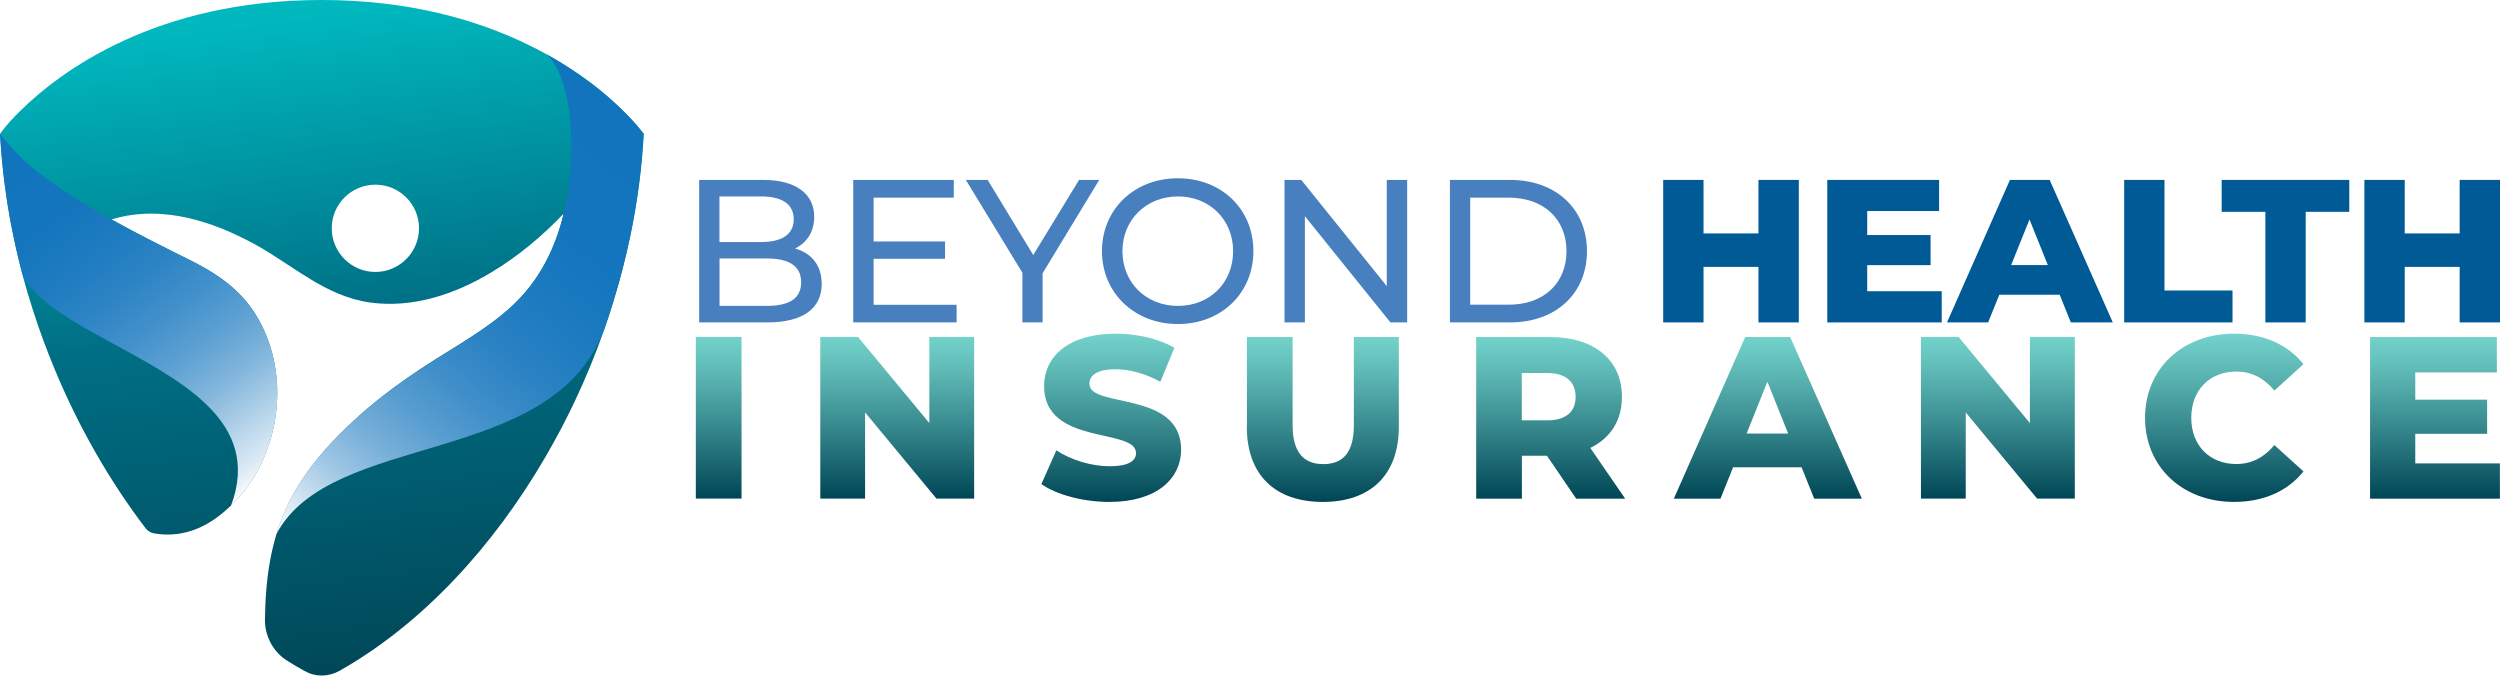 <svg xmlns="http://www.w3.org/2000/svg" xmlns:xlink="http://www.w3.org/1999/xlink" viewBox="0 0 246.65 66.65"><defs><style>      .cls-1 {        mask: url(#mask-13);      }      .cls-2 {        mask: url(#mask-12);      }      .cls-3 {        mask: url(#mask-11);      }      .cls-4 {        mask: url(#mask-10);      }      .cls-5 {        fill: url(#linear-gradient-6);      }      .cls-5, .cls-6, .cls-7, .cls-8, .cls-9, .cls-10, .cls-11, .cls-12, .cls-13, .cls-14, .cls-15, .cls-16, .cls-17, .cls-18, .cls-19, .cls-20, .cls-21, .cls-22, .cls-23, .cls-24, .cls-25, .cls-26, .cls-27, .cls-28, .cls-29, .cls-30, .cls-31, .cls-32, .cls-33 {        stroke-width: 0px;      }      .cls-5, .cls-6, .cls-7, .cls-8, .cls-9, .cls-10, .cls-11, .cls-12, .cls-26, .cls-27, .cls-31 {        mix-blend-mode: multiply;      }      .cls-6 {        fill: url(#linear-gradient-7);      }      .cls-7 {        fill: url(#linear-gradient-9);      }      .cls-8 {        fill: url(#linear-gradient-4);      }      .cls-34 {        filter: url(#luminosity-noclip-9);      }      .cls-35 {        filter: url(#luminosity-noclip-7);      }      .cls-36 {        filter: url(#luminosity-noclip-3);      }      .cls-37 {        filter: url(#luminosity-noclip-5);      }      .cls-9 {        fill: url(#linear-gradient-11);      }      .cls-10 {        fill: url(#linear-gradient-13);      }      .cls-11 {        fill: url(#linear-gradient-15);      }      .cls-12 {        fill: url(#linear-gradient-17);      }      .cls-38 {        mask: url(#mask);      }      .cls-13 {        fill: url(#linear-gradient);      }      .cls-39 {        filter: url(#luminosity-noclip);      }      .cls-14 {        fill: #005a95;      }      .cls-15 {        fill: url(#linear-gradient-16);        opacity: .75;      }      .cls-15, .cls-25, .cls-32 {        mix-blend-mode: overlay;      }      .cls-16 {        fill: url(#linear-gradient-25);      }      .cls-17 {        fill: url(#linear-gradient-19);      }      .cls-18 {        fill: url(#linear-gradient-23);      }      .cls-19 {        fill: url(#linear-gradient-21);      }      .cls-20 {        fill: url(#linear-gradient-18);      }      .cls-21 {        fill: url(#linear-gradient-22);      }      .cls-22 {        fill: url(#linear-gradient-20);      }      .cls-23 {        fill: url(#linear-gradient-24);      }      .cls-24 {        fill: url(#linear-gradient-26);      }      .cls-40 {        filter: url(#luminosity-noclip-13);      }      .cls-41 {        filter: url(#luminosity-noclip-11);      }      .cls-25 {        fill: url(#linear-gradient-14);        opacity: .76;      }      .cls-26 {        fill: url(#linear-gradient-12);      }      .cls-26, .cls-27, .cls-31 {        opacity: .42;      }      .cls-27 {        fill: url(#linear-gradient-10);      }      .cls-28 {        fill: url(#linear-gradient-2);      }      .cls-29 {        fill: url(#linear-gradient-3);      }      .cls-42 {        isolation: isolate;      }      .cls-30 {        fill: #fff;      }      .cls-43 {        mask: url(#mask-3);      }      .cls-44 {        mask: url(#mask-2);      }      .cls-45 {        mask: url(#mask-5);      }      .cls-46 {        mask: url(#mask-4);      }      .cls-47 {        mask: url(#mask-1);      }      .cls-48 {        mask: url(#mask-7);      }      .cls-49 {        mask: url(#mask-6);      }      .cls-50 {        mask: url(#mask-8);      }      .cls-51 {        mask: url(#mask-9);      }      .cls-31 {        fill: url(#linear-gradient-8);      }      .cls-32 {        fill: url(#linear-gradient-5);      }      .cls-33 {        fill: #487fbe;      }    </style><linearGradient id="linear-gradient" x1="30.11" y1="1.51" x2="38.79" y2="67.51" gradientUnits="userSpaceOnUse"><stop offset="0" stop-color="#00b8be"></stop><stop offset=".45" stop-color="#006f85"></stop><stop offset="1" stop-color="#004656"></stop></linearGradient><linearGradient id="linear-gradient-2" x1="63.59" y1="11.4" x2="28.61" y2="53.25" gradientUnits="userSpaceOnUse"><stop offset="0" stop-color="#1174bd"></stop><stop offset=".23" stop-color="#1375bd"></stop><stop offset=".37" stop-color="#1b7ac0"></stop><stop offset=".49" stop-color="#2a82c3"></stop><stop offset=".59" stop-color="#3e8ec9"></stop><stop offset=".68" stop-color="#589dd0"></stop><stop offset=".77" stop-color="#79b0d9"></stop><stop offset=".85" stop-color="#9fc7e4"></stop><stop offset=".92" stop-color="#cbe0f0"></stop><stop offset="1" stop-color="#fbfdfe"></stop><stop offset="1" stop-color="#fff"></stop></linearGradient><linearGradient id="linear-gradient-3" x1="2.01" y1="13.25" x2="26.95" y2="47.06" gradientUnits="userSpaceOnUse"><stop offset="0" stop-color="#1174bd"></stop><stop offset=".19" stop-color="#1375bd"></stop><stop offset=".32" stop-color="#1d7bc0"></stop><stop offset=".44" stop-color="#2d84c4"></stop><stop offset=".55" stop-color="#4391cb"></stop><stop offset=".66" stop-color="#60a2d3"></stop><stop offset=".76" stop-color="#84b7dc"></stop><stop offset=".85" stop-color="#aed0e8"></stop><stop offset=".95" stop-color="#deebf5"></stop><stop offset="1" stop-color="#fff"></stop></linearGradient><filter id="luminosity-noclip" x="1.02" y="21.76" width="24.34" height="28.11" color-interpolation-filters="sRGB" filterUnits="userSpaceOnUse"></filter><filter id="luminosity-noclip-2" x="1.02" y="-8220.96" width="24.34" height="32766" color-interpolation-filters="sRGB" filterUnits="userSpaceOnUse"></filter><mask id="mask-1" x="1.02" y="-8220.96" width="24.34" height="32766" maskUnits="userSpaceOnUse"></mask><linearGradient id="linear-gradient-4" x1="1.72" y1="20.12" x2="26.27" y2="45.67" gradientUnits="userSpaceOnUse"><stop offset="0" stop-color="#fff"></stop><stop offset=".14" stop-color="#fbfbfb"></stop><stop offset=".27" stop-color="#f0f0f0"></stop><stop offset=".39" stop-color="#dedede"></stop><stop offset=".51" stop-color="#c4c4c4"></stop><stop offset=".63" stop-color="#a3a3a3"></stop><stop offset=".74" stop-color="#7b7b7b"></stop><stop offset=".85" stop-color="#4b4b4b"></stop><stop offset=".96" stop-color="#151515"></stop><stop offset="1" stop-color="#000"></stop></linearGradient><mask id="mask" x="1.02" y="21.76" width="24.34" height="28.11" maskUnits="userSpaceOnUse"><g class="cls-39"><g class="cls-47"><path class="cls-8" d="M22.8,49.87c.73-1.58,1.45-3.17,1.83-4.87.42-1.68.62-3.42.38-5.13-.23-1.71-.91-3.34-1.95-4.7-1.03-1.38-2.37-2.5-3.81-3.45-.71-.49-1.48-.9-2.23-1.31-.78-.37-1.55-.76-2.36-1.09-1.6-.69-3.21-1.35-4.8-2.07-3.15-1.44-6.41-2.95-8.85-5.48,1.25,1.22,2.72,2.17,4.25,2.99,1.52.84,3.11,1.54,4.71,2.23l4.82,2.02c.8.33,1.59.72,2.39,1.09.77.42,1.55.82,2.28,1.32,1.46.97,2.82,2.13,3.87,3.56,1.06,1.41,1.77,3.11,1.96,4.87.21,1.76-.03,3.53-.49,5.21-.44,1.7-1.23,3.27-2.01,4.82Z"></path></g></g></mask><linearGradient id="linear-gradient-5" x1="1.72" y1="20.12" x2="26.27" y2="45.67" gradientUnits="userSpaceOnUse"><stop offset="0" stop-color="#fff"></stop><stop offset=".15" stop-color="#fbfbfb"></stop><stop offset=".29" stop-color="#f0f0f0"></stop><stop offset=".42" stop-color="#dfdede"></stop><stop offset=".54" stop-color="#c6c4c5"></stop><stop offset=".67" stop-color="#a5a3a4"></stop><stop offset=".79" stop-color="#7e7b7c"></stop><stop offset=".9" stop-color="#504c4d"></stop><stop offset="1" stop-color="#241f20"></stop></linearGradient><linearGradient id="linear-gradient-6" x1="28.54" y1="51.98" x2="28.14" y2="50.55" gradientUnits="userSpaceOnUse"><stop offset="0" stop-color="#fff"></stop><stop offset=".14" stop-color="#d1d9d7"></stop><stop offset=".38" stop-color="#889b95"></stop><stop offset=".59" stop-color="#4d6a61"></stop><stop offset=".77" stop-color="#23463c"></stop><stop offset=".92" stop-color="#093125"></stop><stop offset="1" stop-color="#00291d"></stop></linearGradient><filter id="luminosity-noclip-3" x="52.01" y="4.36" width="4.36" height="16.72" color-interpolation-filters="sRGB" filterUnits="userSpaceOnUse"></filter><filter id="luminosity-noclip-4" x="52.01" y="-8220.96" width="4.36" height="32766" color-interpolation-filters="sRGB" filterUnits="userSpaceOnUse"></filter><mask id="mask-3" x="52.01" y="-8220.96" width="4.36" height="32766" maskUnits="userSpaceOnUse"></mask><linearGradient id="linear-gradient-7" x1="55.85" y1="20.53" x2="53.58" y2="4.03" gradientUnits="userSpaceOnUse"><stop offset="0" stop-color="#fff"></stop><stop offset=".09" stop-color="#f8f8f8"></stop><stop offset=".22" stop-color="#e7e7e7"></stop><stop offset=".36" stop-color="#cacaca"></stop><stop offset=".52" stop-color="#a2a2a2"></stop><stop offset=".69" stop-color="#6f6f6f"></stop><stop offset=".87" stop-color="#313131"></stop><stop offset="1" stop-color="#000"></stop></linearGradient><mask id="mask-2" x="52.01" y="4.36" width="4.36" height="16.72" maskUnits="userSpaceOnUse"><g class="cls-36"><g class="cls-43"><path class="cls-6" d="M53.96,5.37c3.06,3,2.69,12.1,1.65,15.71.61-3.77.22-12.35-3.6-16.72.68.33,1.34.67,1.95,1.01Z"></path></g></g></mask><linearGradient id="linear-gradient-8" x1="55.85" y1="20.53" x2="53.58" y2="4.03" gradientUnits="userSpaceOnUse"><stop offset="0" stop-color="#241f20"></stop><stop offset="1" stop-color="#241f20"></stop></linearGradient><filter id="luminosity-noclip-5" x="2.3" y="27.31" width="21.18" height="22.55" color-interpolation-filters="sRGB" filterUnits="userSpaceOnUse"></filter><filter id="luminosity-noclip-6" x="2.3" y="-8220.96" width="21.18" height="32766" color-interpolation-filters="sRGB" filterUnits="userSpaceOnUse"></filter><mask id="mask-5" x="2.3" y="-8220.96" width="21.18" height="32766" maskUnits="userSpaceOnUse"></mask><linearGradient id="linear-gradient-9" x1="24.41" y1="48.42" x2="4.16" y2="27.24" xlink:href="#linear-gradient-7"></linearGradient><mask id="mask-4" x="2.3" y="27.31" width="21.18" height="22.55" maskUnits="userSpaceOnUse"><g class="cls-37"><g class="cls-45"><path class="cls-7" d="M22.8,49.87c1.04-4.21-.29-8.19-6.81-12.21-4.38-2.69-8.15-3.63-12.71-7.03,0,0,0,0,0,0-.35-1.09-.68-2.2-.98-3.31,1.4,2.41,4.7,4.32,8.31,6.28,7.09,3.88,15.3,7.93,12.2,16.27Z"></path></g></g></mask><linearGradient id="linear-gradient-10" x1="24.41" y1="48.42" x2="4.16" y2="27.24" xlink:href="#linear-gradient-8"></linearGradient><filter id="luminosity-noclip-7" x="27.29" y="32.55" width="32.28" height="20.1" color-interpolation-filters="sRGB" filterUnits="userSpaceOnUse"></filter><filter id="luminosity-noclip-8" x="27.29" y="-8220.96" width="32.28" height="32766" color-interpolation-filters="sRGB" filterUnits="userSpaceOnUse"></filter><mask id="mask-7" x="27.29" y="-8220.96" width="32.28" height="32766" maskUnits="userSpaceOnUse"></mask><linearGradient id="linear-gradient-11" x1="26.69" y1="52.15" x2="58.1" y2="36.3" xlink:href="#linear-gradient-7"></linearGradient><mask id="mask-6" x="27.29" y="32.55" width="32.28" height="20.1" maskUnits="userSpaceOnUse"><g class="cls-35"><g class="cls-48"><path class="cls-9" d="M59.28,33.27c.1-.23.2-.47.29-.72-.85,2.41-1.82,4.78-2.91,7.08-4.65,3.5-8.76,4.11-15.32,5.9-8.35,2.27-10.79,3.45-14.05,7.13.16-.3.34-.59.52-.87.3-.44.63-.85.99-1.24l.38-.38c7.26-7.02,25.04-5.37,30.09-16.89,0,0,0,0,0,0Z"></path></g></g></mask><linearGradient id="linear-gradient-12" x1="26.69" y1="52.15" x2="58.1" y2="36.3" xlink:href="#linear-gradient-8"></linearGradient><filter id="luminosity-noclip-9" x="1.02" y="21.76" width="24.23" height="28.11" color-interpolation-filters="sRGB" filterUnits="userSpaceOnUse"></filter><filter id="luminosity-noclip-10" x="1.02" y="-8220.96" width="24.23" height="32766" color-interpolation-filters="sRGB" filterUnits="userSpaceOnUse"></filter><mask id="mask-9" x="1.02" y="-8220.96" width="24.23" height="32766" maskUnits="userSpaceOnUse"></mask><linearGradient id="linear-gradient-13" x1="25.98" y1="45.55" x2="2.21" y2="20.44" gradientUnits="userSpaceOnUse"><stop offset="0" stop-color="#fff"></stop><stop offset="1" stop-color="#000"></stop></linearGradient><mask id="mask-8" x="1.02" y="21.76" width="24.23" height="28.11" maskUnits="userSpaceOnUse"><g class="cls-34"><g class="cls-51"><path class="cls-10" d="M22.8,49.87c3.11-8.34-5.11-12.39-12.2-16.27-3.6-1.96-6.91-3.88-8.31-6.28-.05-.17-.09-.33-.13-.49-.41-1.55-.76-3.1-1.06-4.66-.03-.14-.05-.27-.08-.41.17.17.34.34.53.51,2.89,2.64,7.47,4.47,12.16,6.45.56.24,1.13.48,1.69.72,4.53,1.97,7.7,4.52,9.08,7.85.51,1.23.78,2.57.78,4.02,0,2.49-.78,5.33-2.46,8.55Z"></path></g></g></mask><linearGradient id="linear-gradient-14" x1="25.98" y1="45.55" x2="2.21" y2="20.44" gradientUnits="userSpaceOnUse"><stop offset="0" stop-color="#fff"></stop><stop offset="1" stop-color="#fff"></stop></linearGradient><filter id="luminosity-noclip-11" x="0" y="13.19" width="27.35" height="36.68" color-interpolation-filters="sRGB" filterUnits="userSpaceOnUse"></filter><filter id="luminosity-noclip-12" x="0" y="-8220.96" width="27.35" height="32766" color-interpolation-filters="sRGB" filterUnits="userSpaceOnUse"></filter><mask id="mask-11" x="0" y="-8220.96" width="27.35" height="32766" maskUnits="userSpaceOnUse"></mask><linearGradient id="linear-gradient-15" x1="1.32" y1="12.53" x2="27.87" y2="45.11" gradientUnits="userSpaceOnUse"><stop offset="0" stop-color="#fff"></stop><stop offset=".2" stop-color="#fcfcfc"></stop><stop offset=".33" stop-color="#f3f3f3"></stop><stop offset=".44" stop-color="#e3e3e3"></stop><stop offset=".55" stop-color="#cecece"></stop><stop offset=".65" stop-color="#b2b2b2"></stop><stop offset=".74" stop-color="#8f8f8f"></stop><stop offset=".83" stop-color="#666"></stop><stop offset=".92" stop-color="#373737"></stop><stop offset="1" stop-color="#030303"></stop><stop offset="1" stop-color="#000"></stop></linearGradient><mask id="mask-10" x="0" y="13.19" width="27.35" height="36.68" maskUnits="userSpaceOnUse"><g class="cls-41"><g class="cls-3"><path class="cls-11" d="M25.75,45.79c-.44.92-.94,1.73-1.45,2.38-.5.64-1,1.21-1.51,1.7,5.29-10.19,1.69-16.48-7.4-20.43-5.54-2.41-11.21-4.43-14.37-7.68-.21-1.11-.39-2.23-.53-3.34C.25,16.67.09,14.92,0,13.19c2.45,3.34,6.22,5.69,9.74,7.75.41.24.83.48,1.25.71.41.23.83.46,1.24.68,2.15,1.16,4.33,2.25,6.52,3.34,3.3,1.65,5.75,3.5,7.29,6.91,1.85,4.08,1.71,9.01-.3,13.21Z"></path></g></g></mask><linearGradient id="linear-gradient-16" x1="1.32" y1="12.53" x2="27.87" y2="45.11" gradientUnits="userSpaceOnUse"><stop offset="0" stop-color="#fff"></stop><stop offset=".88" stop-color="#fff"></stop><stop offset="1" stop-color="#fff"></stop></linearGradient><filter id="luminosity-noclip-13" x="27.27" y="10.14" width="33.62" height="42.53" color-interpolation-filters="sRGB" filterUnits="userSpaceOnUse"></filter><filter id="luminosity-noclip-14" x="27.27" y="-8220.96" width="33.62" height="32766" color-interpolation-filters="sRGB" filterUnits="userSpaceOnUse"></filter><mask id="mask-13" x="27.27" y="-8220.96" width="33.62" height="32766" maskUnits="userSpaceOnUse"></mask><linearGradient id="linear-gradient-17" x1="64.06" y1="12.37" x2="32.59" y2="51.75" gradientUnits="userSpaceOnUse"><stop offset="0" stop-color="#fff"></stop><stop offset=".09" stop-color="#f8f8f8"></stop><stop offset=".22" stop-color="#e4e4e4"></stop><stop offset=".37" stop-color="#c5c5c5"></stop><stop offset=".54" stop-color="#989898"></stop><stop offset=".73" stop-color="#606060"></stop><stop offset=".92" stop-color="#1c1c1c"></stop><stop offset="1" stop-color="#000"></stop></linearGradient><mask id="mask-12" x="27.27" y="10.14" width="33.62" height="42.53" maskUnits="userSpaceOnUse"><g class="cls-40"><g class="cls-1"><path class="cls-12" d="M60.65,10.14c.28,2.39.34,4.81.11,7.22-.25,2.4-.82,4.78-1.77,7-.95,2.23-2.3,4.29-3.98,6.03-1.69,1.73-3.65,3.22-5.82,4.31-4.3,2.15-8.52,4.48-12.36,7.38-1.93,1.43-3.76,2.99-5.42,4.74-.41.43-.81.88-1.21,1.33-.37.47-.77.92-1.12,1.41-.71.97-1.37,1.99-1.81,3.11.41-1.13,1.05-2.17,1.73-3.16.33-.51.72-.96,1.09-1.45.39-.46.78-.92,1.19-1.37,1.64-1.77,3.48-3.35,5.4-4.81,3.83-2.95,8.05-5.33,12.34-7.51,4.27-2.13,7.86-5.69,9.75-10.11.96-2.19,1.54-4.55,1.81-6.93.29-2.38.29-4.8.07-7.2Z"></path></g></g></mask><linearGradient id="linear-gradient-18" x1="70.9" y1="33.24" x2="70.9" y2="49.2" gradientUnits="userSpaceOnUse"><stop offset="0" stop-color="#73d2cb"></stop><stop offset=".2" stop-color="#60bbb7"></stop><stop offset=".61" stop-color="#308187"></stop><stop offset="1" stop-color="#004656"></stop></linearGradient><linearGradient id="linear-gradient-19" x1="88.52" x2="88.52" xlink:href="#linear-gradient-18"></linearGradient><linearGradient id="linear-gradient-20" x1="109.64" y1="32.92" x2="109.64" y2="49.52" xlink:href="#linear-gradient-18"></linearGradient><linearGradient id="linear-gradient-21" x1="130.52" x2="130.52" y2="49.52" xlink:href="#linear-gradient-18"></linearGradient><linearGradient id="linear-gradient-22" x1="152.98" x2="152.98" xlink:href="#linear-gradient-18"></linearGradient><linearGradient id="linear-gradient-23" x1="174.42" x2="174.42" xlink:href="#linear-gradient-18"></linearGradient><linearGradient id="linear-gradient-24" x1="197.12" x2="197.12" xlink:href="#linear-gradient-18"></linearGradient><linearGradient id="linear-gradient-25" x1="219.45" y1="32.92" x2="219.45" y2="49.52" xlink:href="#linear-gradient-18"></linearGradient><linearGradient id="linear-gradient-26" x1="240.23" x2="240.23" xlink:href="#linear-gradient-18"></linearGradient></defs><g class="cls-42"><g id="Layer_1" data-name="Layer 1"><g><g><path class="cls-13" d="M63.45,13.13s0,0,0,0c-.03-.04-.07-.09-.12-.16,0,0-.01-.01-.02-.02-.05-.07-.12-.15-.19-.24,0-.01-.02-.02-.03-.04-.08-.09-.17-.2-.27-.32-.01-.02-.03-.03-.04-.05-.1-.12-.22-.25-.34-.38-.02-.02-.04-.04-.06-.06-.13-.14-.27-.29-.42-.45-.02-.02-.04-.04-.06-.06-.16-.17-.33-.34-.52-.52-.02-.02-.04-.03-.05-.05-.2-.2-.43-.41-.66-.62-.14-.13-.29-.26-.44-.39-.07-.07-.15-.13-.22-.2-.13-.11-.27-.23-.41-.35-.11-.09-.21-.18-.32-.27-.13-.11-.27-.22-.41-.33-.13-.1-.27-.21-.4-.31-.14-.1-.27-.21-.42-.31-.16-.12-.32-.23-.48-.35-.14-.1-.28-.2-.42-.3-.18-.13-.37-.25-.57-.38-.14-.09-.27-.18-.41-.27-.22-.15-.46-.29-.69-.44-.12-.07-.24-.15-.36-.22-.14-.08-.28-.16-.42-.25-.09-.05-.19-.11-.28-.16-.14-.08-.29-.16-.43-.24-.62-.34-1.27-.68-1.95-1.01C47.04,1.96,40.35,0,31.74,0,15.27,0,5.86,7.14,2.03,10.91c-.01,0-.02.02-.03.03-.15.15-.29.29-.42.42-.02.02-.04.04-.06.06-.13.13-.24.26-.35.37-.02.02-.04.04-.06.06-.03.04-.07.07-.1.11-.07.08-.14.15-.2.23-.01.02-.03.03-.04.05-.09.1-.17.2-.25.29-.01.01-.02.03-.03.04-.07.09-.14.17-.19.24,0,0-.01.02-.02.03-.06.07-.1.13-.14.18,0,0,0,0-.01.01-.04.05-.06.08-.08.11,0,0,0,.01-.01.02-.02.03-.03.04-.03.04,0,.19.02.37.03.56,0,.06,0,.12.01.18.03.41.06.82.09,1.22.02.2.04.4.06.6.04.46.09.92.14,1.39.03.22.05.44.08.66.06.47.12.94.19,1.41.03.19.05.38.08.57.1.66.21,1.32.33,1.98,0,0,0,0,0,0h0c.14.76.3,1.51.46,2.26.04.18.08.37.12.55.17.75.35,1.51.55,2.25.04.16.08.32.13.49.3,1.11.62,2.21.98,3.31,0,0,0,0,0,0,.62,1.94,1.33,3.86,2.11,5.74,2.35,5.68,5.4,11.02,8.99,15.74.2.26.49.45.82.51,2.37.41,4.99-.18,7.61-2.75.5-.49,1-1.06,1.51-1.7.51-.66,1-1.46,1.45-2.38,2.02-4.2,2.15-9.12.3-13.21-1.54-3.41-3.99-5.26-7.29-6.91-2.61-1.3-5.22-2.6-7.76-4.02,2.77-.86,5.51-.61,7.5-.16,2.33.52,4.55,1.47,6.64,2.61,1.9,1.04,3.6,2.31,5.4,3.38,0,0,0,0,0,.01,1.83,1.11,3.74,2.05,6.01,2.36,4.2.57,8.36-.83,11.93-2.98,2.63-1.58,5.01-3.57,7.12-5.78-.83,3.51-2.46,6.69-5.14,9.15-2.53,2.32-5.6,3.96-8.45,5.82-.19.13-.39.25-.58.38-1.85,1.23-3.64,2.54-5.33,3.99-.31.26-.6.53-.89.79-.15.14-.29.27-.44.41-.13.12-.27.25-.4.37-.18.17-.36.35-.53.52-.08.08-.17.17-.26.25-.2.2-.4.41-.59.61-.05.05-.1.1-.15.15-.21.22-.41.44-.6.66-.03.03-.06.07-.09.1-.2.23-.39.45-.58.68-.02.02-.04.05-.06.07-.2.24-.39.48-.58.72,0,0-.02.02-.02.03-.19.24-.37.48-.54.73,0,0-.01.02-.02.02-1.42,1.98-2.4,3.97-3.06,6.1,0,0,0,0,0,0,0,.02,0,.03-.01.05,0,0,0,0,0,0,0,.01,0,.02-.01.03-.25.82-.45,1.66-.61,2.53-.34,1.82-.49,3.75-.52,5.87-.02,1.64.81,3.2,2.2,4.07.02,0,.03.02.05.03.55.35,1.11.68,1.68.99,0,0,.01,0,.02,0,1.05.61,2.35.57,3.41-.03,8.09-4.58,15.13-12.16,20.36-21.18,1.01-1.74,1.96-3.53,2.83-5.37,1.09-2.3,2.06-4.66,2.91-7.08h0c.08-.21.15-.44.23-.66.06-.16.11-.32.16-.49,0-.03.02-.05.03-.08.05-.14.09-.28.14-.42.12-.37.24-.74.35-1.11.02-.07.04-.14.06-.21.65-2.11,1.19-4.25,1.64-6.39.69-3.32,1.13-6.68,1.31-10.01,0,0-.02-.02-.04-.06ZM37.04,26.83c-2.38,0-4.31-1.93-4.31-4.31s1.93-4.3,4.31-4.3,4.3,1.93,4.3,4.3-1.93,4.31-4.3,4.31Z"></path><path class="cls-28" d="M63.49,13.19c-.32,6.27-1.61,12.62-3.69,18.71-.07.22-.15.44-.23.66-5.09,13.6-26.93,9.91-32.31,20.15,1.31-4.3,3.94-8.05,8.85-12.28,1.86-1.6,3.85-3.03,5.91-4.37,2.86-1.85,5.93-3.5,8.45-5.82,2.68-2.46,4.3-5.63,5.14-9.15,1.05-3.61,1.42-12.71-1.65-15.71,6.56,3.65,9.52,7.81,9.52,7.81Z"></path><path class="cls-29" d="M26.05,32.58c-1.54-3.41-3.99-5.26-7.29-6.91-2.61-1.3-5.22-2.6-7.76-4.02-.42-.23-.84-.47-1.26-.71-3.53-2.06-7.29-4.41-9.74-7.75.24,4.55.97,9.14,2.16,13.64.04.16.08.32.13.49,1.4,2.41,4.7,4.32,8.31,6.28,7.09,3.88,15.3,7.93,12.2,16.27.5-.49,1-1.06,1.51-1.7.51-.66,1-1.46,1.45-2.38,2.02-4.2,2.15-9.12.3-13.21Z"></path><g class="cls-38"><path class="cls-32" d="M22.8,49.87c.73-1.58,1.45-3.17,1.83-4.87.42-1.68.62-3.42.38-5.13-.23-1.71-.91-3.34-1.95-4.7-1.03-1.38-2.37-2.5-3.81-3.45-.71-.49-1.48-.9-2.23-1.31-.78-.37-1.55-.76-2.36-1.09-1.6-.69-3.21-1.35-4.8-2.07-3.15-1.44-6.41-2.95-8.85-5.48,1.25,1.22,2.72,2.17,4.25,2.99,1.52.84,3.11,1.54,4.71,2.23l4.82,2.02c.8.33,1.59.72,2.39,1.09.77.42,1.55.82,2.28,1.32,1.46.97,2.82,2.13,3.87,3.56,1.06,1.41,1.77,3.11,1.96,4.87.21,1.76-.03,3.53-.49,5.21-.44,1.7-1.23,3.27-2.01,4.82Z"></path></g><path class="cls-5" d="M27.82,51.78c.3-.44.63-.85.99-1.24-.36.39-.69.8-.99,1.24Z"></path><g class="cls-44"><path class="cls-31" d="M53.96,5.37c3.06,3,2.69,12.1,1.65,15.71.61-3.77.22-12.35-3.6-16.72.68.33,1.34.67,1.95,1.01Z"></path></g><g class="cls-46"><path class="cls-27" d="M22.8,49.87c1.04-4.21-.29-8.19-6.81-12.21-4.38-2.69-8.15-3.63-12.71-7.03,0,0,0,0,0,0-.35-1.09-.68-2.2-.98-3.31,1.4,2.41,4.7,4.32,8.31,6.28,7.09,3.88,15.3,7.93,12.2,16.27Z"></path></g><g class="cls-49"><path class="cls-26" d="M59.28,33.27c.1-.23.2-.47.29-.72-.85,2.41-1.82,4.78-2.91,7.08-4.65,3.5-8.76,4.11-15.32,5.9-8.35,2.27-10.79,3.45-14.05,7.13.16-.3.34-.59.52-.87.3-.44.63-.85.99-1.24l.38-.38c7.26-7.02,25.04-5.37,30.09-16.89,0,0,0,0,0,0Z"></path></g><g class="cls-50"><path class="cls-25" d="M22.8,49.87c3.11-8.34-5.11-12.39-12.2-16.27-3.6-1.96-6.91-3.88-8.31-6.28-.05-.17-.09-.33-.13-.49-.41-1.55-.76-3.1-1.06-4.66-.03-.14-.05-.27-.08-.41.17.17.34.34.53.51,2.89,2.64,7.47,4.47,12.16,6.45.56.24,1.13.48,1.69.72,4.53,1.97,7.7,4.52,9.08,7.85.51,1.23.78,2.57.78,4.02,0,2.49-.78,5.33-2.46,8.55Z"></path></g><g class="cls-4"><path class="cls-15" d="M25.75,45.79c-.44.92-.94,1.73-1.45,2.38-.5.64-1,1.21-1.51,1.7,5.29-10.19,1.69-16.48-7.4-20.43-5.54-2.41-11.21-4.43-14.37-7.68-.21-1.11-.39-2.23-.53-3.34C.25,16.67.09,14.92,0,13.19c2.45,3.34,6.22,5.69,9.74,7.75.41.24.83.48,1.25.71.41.23.83.46,1.24.68,2.15,1.16,4.33,2.25,6.52,3.34,3.3,1.65,5.75,3.5,7.29,6.91,1.85,4.08,1.71,9.01-.3,13.21Z"></path></g><g class="cls-2"><path class="cls-30" d="M60.65,10.14c.28,2.39.34,4.81.11,7.22-.25,2.4-.82,4.78-1.77,7-.95,2.23-2.3,4.29-3.98,6.03-1.69,1.73-3.65,3.22-5.82,4.31-4.3,2.15-8.52,4.48-12.36,7.38-1.93,1.43-3.76,2.99-5.42,4.74-.41.43-.81.88-1.21,1.33-.37.47-.77.92-1.12,1.41-.71.97-1.37,1.99-1.81,3.11.41-1.13,1.05-2.17,1.73-3.16.33-.51.72-.96,1.09-1.45.39-.46.78-.92,1.19-1.37,1.64-1.77,3.48-3.35,5.4-4.81,3.83-2.95,8.05-5.33,12.34-7.51,4.27-2.13,7.86-5.69,9.75-10.11.96-2.19,1.54-4.55,1.81-6.93.29-2.38.29-4.8.07-7.2Z"></path></g></g><g><g><path class="cls-20" d="M68.65,33.24h4.51v15.95h-4.51v-15.95Z"></path><path class="cls-17" d="M96.11,33.24v15.95h-3.72l-7.04-8.5v8.5h-4.42v-15.95h3.72l7.04,8.5v-8.5h4.42Z"></path><path class="cls-22" d="M102.74,47.76l1.48-3.33c1.41.93,3.42,1.57,5.26,1.57s2.6-.52,2.6-1.3c0-2.53-9.07-.68-9.07-6.61,0-2.85,2.32-5.17,7.07-5.17,2.07,0,4.22.48,5.79,1.39l-1.39,3.35c-1.53-.82-3.03-1.23-4.42-1.23-1.89,0-2.58.64-2.58,1.44,0,2.44,9.05.62,9.05,6.5,0,2.78-2.32,5.15-7.07,5.15-2.62,0-5.22-.71-6.72-1.76Z"></path><path class="cls-19" d="M123.02,42.09v-8.84h4.51v8.71c0,2.73,1.14,3.83,3.03,3.83s3.01-1.09,3.01-3.83v-8.71h4.44v8.84c0,4.76-2.78,7.43-7.5,7.43s-7.5-2.67-7.5-7.43Z"></path><path class="cls-21" d="M152.61,44.96h-2.46v4.24h-4.51v-15.95h7.29c4.35,0,7.09,2.26,7.09,5.9,0,2.35-1.14,4.08-3.12,5.04l3.44,5.01h-4.83l-2.89-4.24ZM152.65,36.8h-2.51v4.67h2.51c1.87,0,2.8-.87,2.8-2.32s-.93-2.35-2.8-2.35Z"></path><path class="cls-18" d="M177.74,46.1h-6.75l-1.25,3.1h-4.6l7.04-15.95h4.44l7.07,15.95h-4.7l-1.25-3.1ZM176.42,42.77l-2.05-5.11-2.05,5.11h4.1Z"></path><path class="cls-23" d="M204.7,33.24v15.95h-3.72l-7.04-8.5v8.5h-4.42v-15.95h3.71l7.04,8.5v-8.5h4.42Z"></path><path class="cls-16" d="M211.63,41.22c0-4.85,3.72-8.3,8.77-8.3,2.94,0,5.31,1.07,6.86,3.01l-2.87,2.6c-1-1.21-2.23-1.87-3.76-1.87-2.62,0-4.44,1.82-4.44,4.56s1.82,4.56,4.44,4.56c1.53,0,2.76-.66,3.76-1.87l2.87,2.6c-1.55,1.94-3.92,3.01-6.86,3.01-5.06,0-8.77-3.44-8.77-8.3Z"></path><path class="cls-24" d="M246.64,45.71v3.49h-12.81v-15.95h12.51v3.49h-8.05v2.69h7.09v3.37h-7.09v2.92h8.34Z"></path></g><g><path class="cls-33" d="M81.07,28.01c0,2.41-1.83,3.8-5.38,3.8h-6.71v-14.06h6.31c3.23,0,5.04,1.37,5.04,3.64,0,1.53-.78,2.59-1.89,3.13,1.59.44,2.63,1.63,2.63,3.49ZM70.98,19.38v4.5h4.12c2.05,0,3.21-.76,3.21-2.25s-1.16-2.25-3.21-2.25h-4.12ZM79.04,27.85c0-1.63-1.21-2.35-3.43-2.35h-4.62v4.68h4.62c2.23,0,3.43-.7,3.43-2.33Z"></path><path class="cls-33" d="M94.38,30.06v1.75h-10.2v-14.06h9.92v1.75h-7.91v4.32h7.05v1.71h-7.05v4.54h8.19Z"></path><path class="cls-33" d="M102.86,26.95v4.86h-1.99v-4.9l-5.58-9.16h2.15l4.5,7.41,4.52-7.41h1.99l-5.58,9.2Z"></path><path class="cls-33" d="M108.72,24.78c0-4.12,3.17-7.19,7.49-7.19s7.45,3.05,7.45,7.19-3.17,7.19-7.45,7.19-7.49-3.07-7.49-7.19ZM121.66,24.78c0-3.11-2.33-5.4-5.44-5.4s-5.48,2.29-5.48,5.4,2.33,5.4,5.48,5.4,5.44-2.29,5.44-5.4Z"></path><path class="cls-33" d="M138.83,17.75v14.06h-1.65l-8.44-10.48v10.48h-2.01v-14.06h1.65l8.44,10.48v-10.48h2.01Z"></path><path class="cls-33" d="M143.05,17.75h5.93c4.52,0,7.59,2.85,7.59,7.03s-3.07,7.03-7.59,7.03h-5.93v-14.06ZM148.85,30.06c3.47,0,5.7-2.13,5.7-5.28s-2.23-5.28-5.7-5.28h-3.8v10.56h3.8Z"></path></g><g><path class="cls-14" d="M177.47,17.75v14.06h-3.98v-5.48h-5.42v5.48h-3.98v-14.06h3.98v5.28h5.42v-5.28h3.98Z"></path><path class="cls-14" d="M191.57,28.74v3.07h-11.29v-14.06h11.03v3.07h-7.09v2.37h6.25v2.97h-6.25v2.57h7.35Z"></path><path class="cls-14" d="M203.2,29.08h-5.95l-1.1,2.73h-4.06l6.21-14.06h3.92l6.23,14.06h-4.14l-1.1-2.73ZM202.04,26.15l-1.81-4.5-1.81,4.5h3.62Z"></path><path class="cls-14" d="M209.57,17.75h3.98v10.91h6.71v3.15h-10.69v-14.06Z"></path><path class="cls-14" d="M223.51,20.9h-4.32v-3.15h12.59v3.15h-4.3v10.91h-3.98v-10.91Z"></path><path class="cls-14" d="M246.65,17.75v14.06h-3.98v-5.48h-5.42v5.48h-3.98v-14.06h3.98v5.28h5.42v-5.28h3.98Z"></path></g></g></g></g></g></svg>